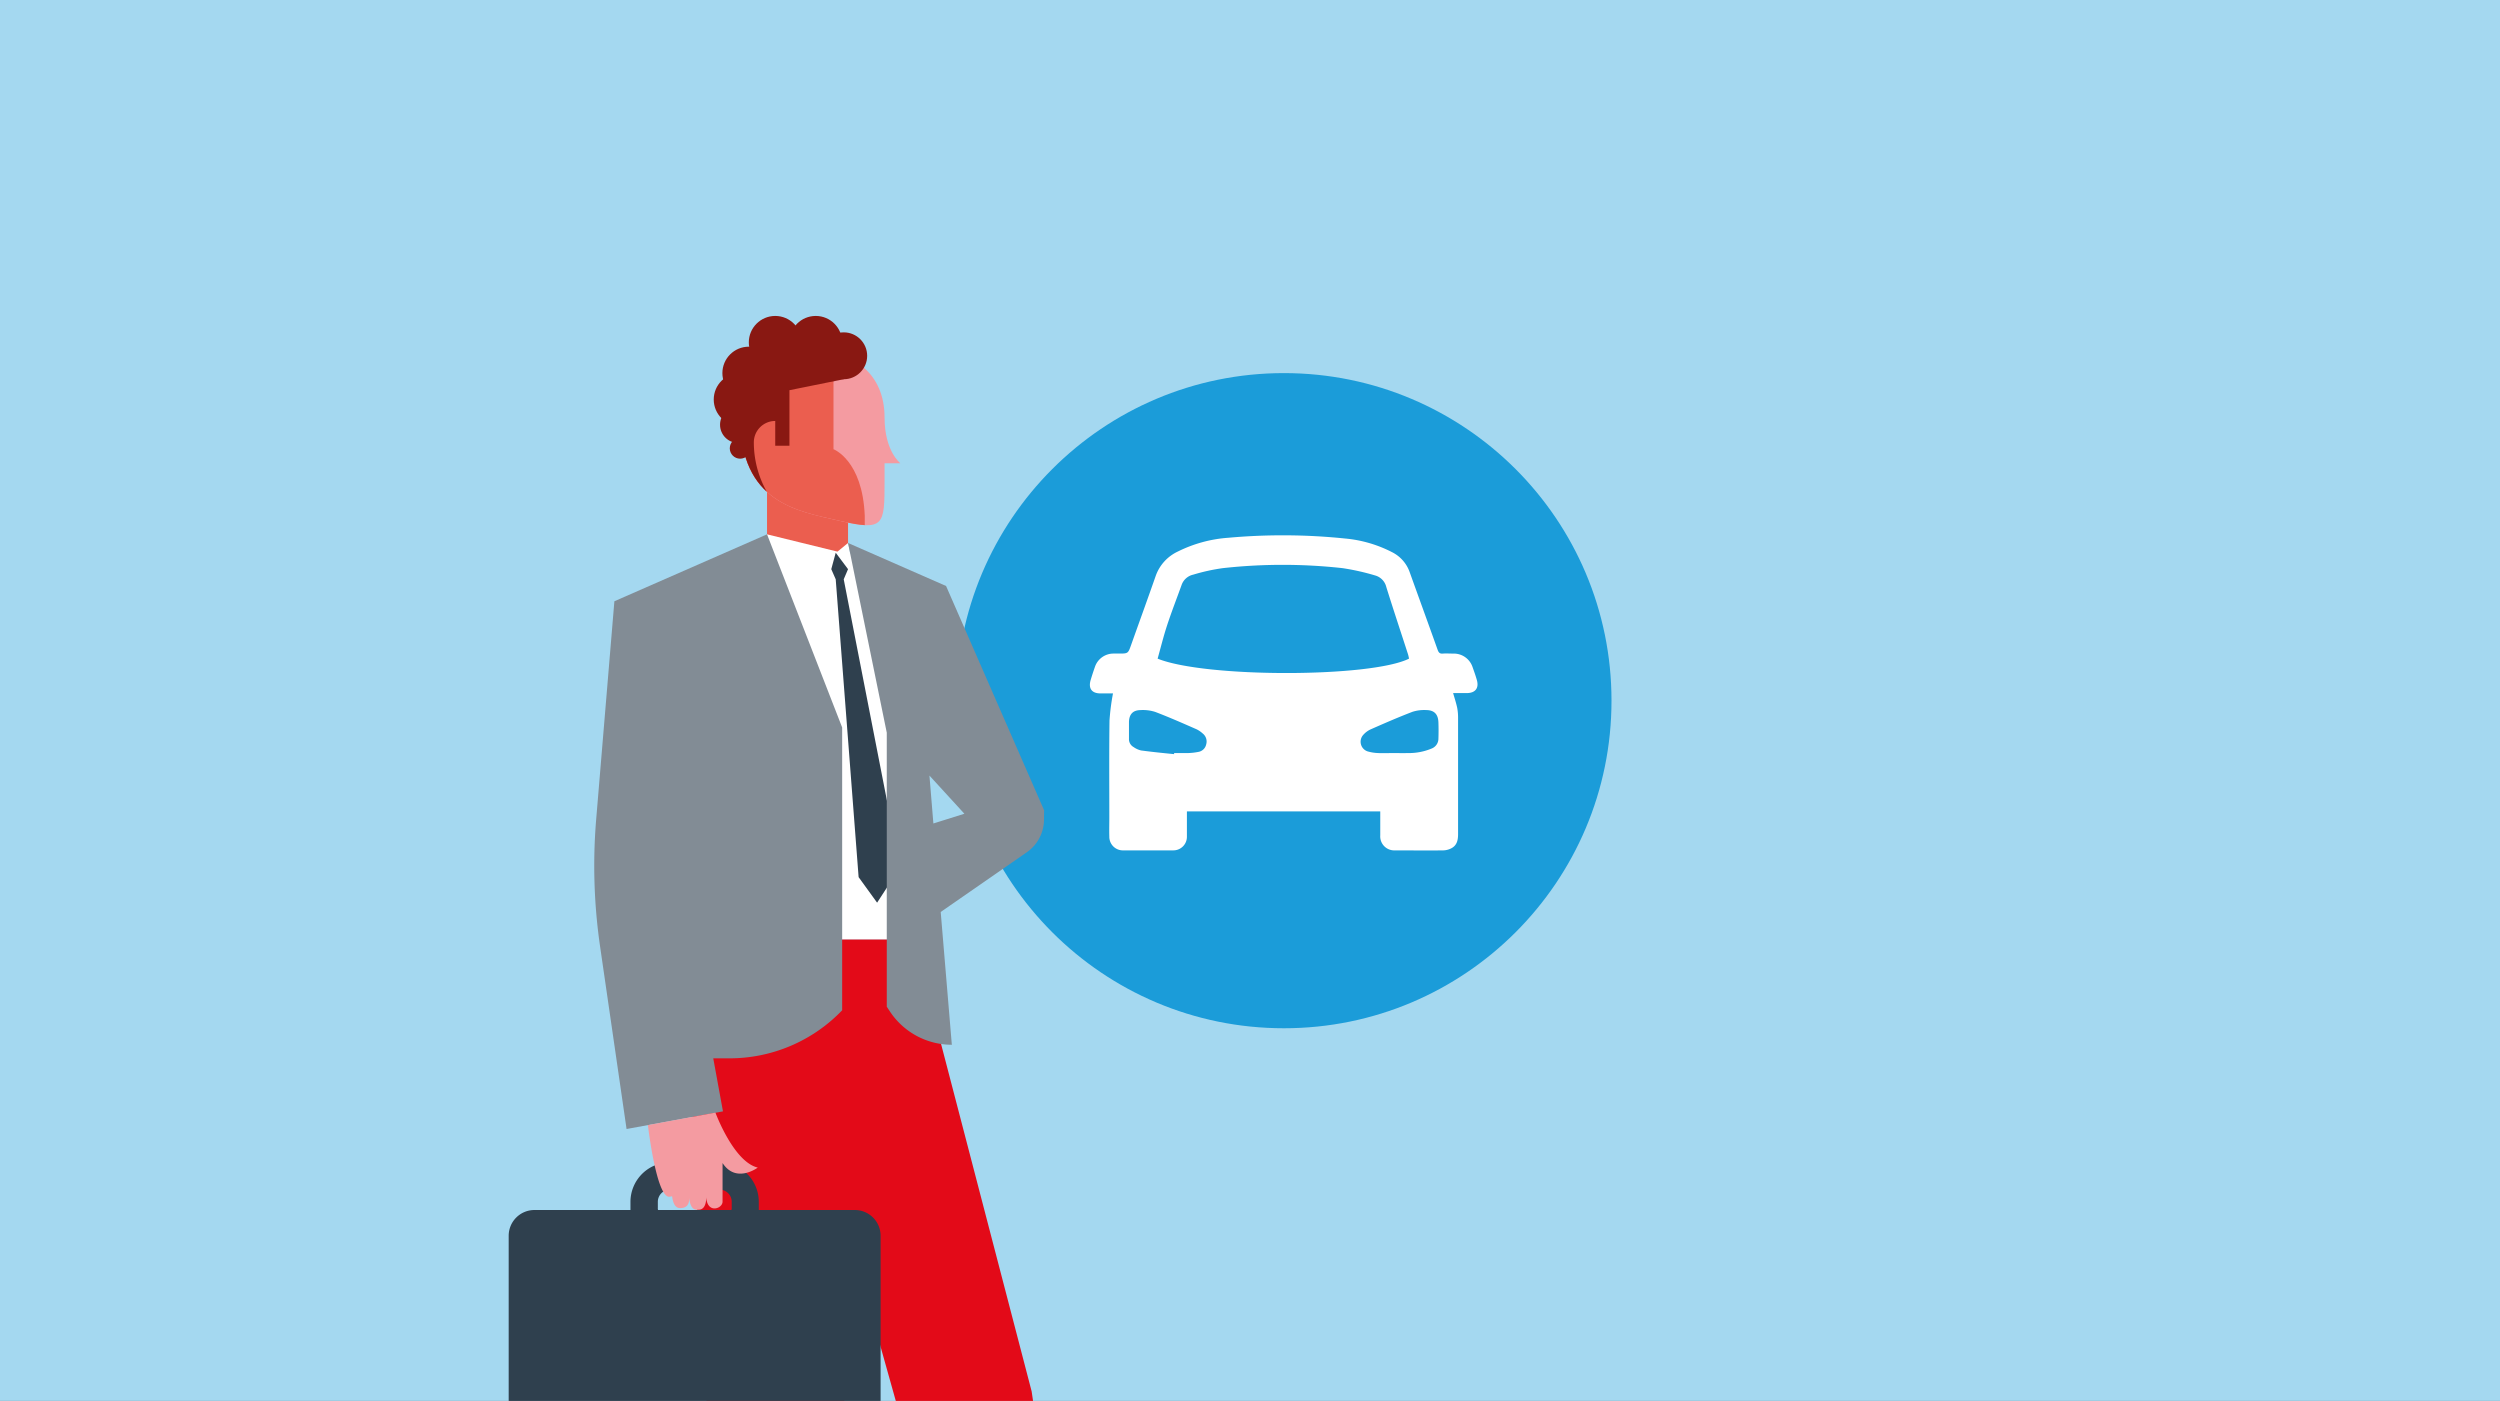 <svg id="Ebene_1" data-name="Ebene 1" xmlns="http://www.w3.org/2000/svg" xmlns:xlink="http://www.w3.org/1999/xlink" viewBox="0 0 737 413"><rect x="0" y="0" width="737" height="413" fill="#333333" stroke="none"/><defs><style>.cls-1{fill:none;}.cls-2{fill:#f49ba1;}.cls-3{fill:#a4d8f0;}.cls-4{fill:#1b9cd9;}.cls-5{fill:#fff;}.cls-6{clip-path:url(#clip-path);}.cls-7{fill:#eb5e4f;}.cls-8{clip-path:url(#clip-path-2);}.cls-9{fill:#891812;}.cls-10{fill:#e30a18;}.cls-11{fill:#2f404e;}.cls-12{fill:#828c95;}</style><clipPath id="clip-path"><polygon class="cls-1" points="737.67 -1.17 -1.33 -0.17 -1.33 414.45 737.67 413.45 737.67 -1.17"/></clipPath><clipPath id="clip-path-2"><path class="cls-2" d="M239.48,103.35c11.76,0,21.29,6.54,21.29,19.73,0,10,4.67,13.5,4.67,13.5h-4.67v5.26c0,13.17-.12,14.73-13.38,11.67-12.31-2.85-29.19-5.22-29.19-30.43C218.2,109.89,227.73,103.35,239.48,103.35Z"/></clipPath></defs><polygon class="cls-3" points="737.67 -1.17 -1.33 -0.17 -1.33 414.45 737.67 413.45 737.67 -1.17"/><circle class="cls-4" cx="378.5" cy="206.56" r="96.57"/><path class="cls-5" d="M328.11,204.42c-1.07,0-2.37,0-3.67,0-2.61,0-3.66-1.48-2.9-4,.4-1.33.83-2.65,1.31-4a5.77,5.77,0,0,1,5.4-3.75c.53,0,1.06,0,1.59,0,2.74,0,2.72,0,3.65-2.64,2.4-6.75,4.85-13.48,7.21-20.24a12.54,12.54,0,0,1,6.49-7.18,39.62,39.62,0,0,1,14.95-4.08,179.19,179.19,0,0,1,34.35.22,37.59,37.59,0,0,1,13.83,4,10.46,10.46,0,0,1,5.21,5.8c2.75,7.66,5.54,15.31,8.28,23,.29.81.62,1.21,1.54,1.13s2,0,3.07,0a5.82,5.82,0,0,1,5.7,4c.45,1.27.91,2.54,1.27,3.84.65,2.33-.46,3.76-2.88,3.8-1.34,0-2.68,0-4.13,0,.44,1.54.9,2.93,1.2,4.34a15.68,15.68,0,0,1,.26,3.06c0,11.39,0,22.78,0,34.18,0,1.64-.28,3.17-1.78,4.06a5.41,5.41,0,0,1-2.53.73c-4.75.07-9.51,0-14.26,0a4.13,4.13,0,0,1-4.37-4.41c0-2.33,0-4.66,0-7.08h-57v2.9c0,1.56,0,3.12,0,4.67a4,4,0,0,1-4.07,3.92q-7.31,0-14.63,0a4,4,0,0,1-4.17-4.08c-.06-1.88,0-3.77,0-5.66,0-9.5-.08-19,.05-28.52A67,67,0,0,1,328.11,204.42Zm13.16-10.25c14,5.68,62.81,5.63,74.11,0a12.17,12.17,0,0,0-.29-1.27c-2.14-6.62-4.34-13.21-6.41-19.85a4.66,4.66,0,0,0-3.34-3.42,69.19,69.19,0,0,0-9.55-2.14,160.42,160.42,0,0,0-35.32,0,57.32,57.32,0,0,0-8.72,1.92,4.71,4.71,0,0,0-3.4,3c-1.44,4-3,8-4.31,12C343,187.58,342.19,190.88,341.27,194.17ZM410.81,222h0c1.39,0,2.78.05,4.17,0a17.29,17.29,0,0,0,7.06-1.33,3.12,3.12,0,0,0,2-2.7c.06-1.71.07-3.44,0-5.15-.12-2.31-1.27-3.47-3.58-3.49a11.4,11.4,0,0,0-4.09.52c-4.16,1.6-8.24,3.37-12.31,5.17a6.57,6.57,0,0,0-2.23,1.69,3,3,0,0,0,1.31,4.79,12.55,12.55,0,0,0,3.12.5C407.77,222.08,409.29,222,410.81,222Zm-64.68.3,0-.3c1.39,0,2.79,0,4.17,0a17.88,17.88,0,0,0,2.92-.33,2.83,2.83,0,0,0,2.36-2.21,3,3,0,0,0-1-3.21,7.91,7.91,0,0,0-1.81-1.25c-4-1.75-8.07-3.55-12.19-5.12a12,12,0,0,0-4.45-.54c-2.18.06-3.24,1.26-3.31,3.46,0,1.67,0,3.35,0,5a2.66,2.66,0,0,0,1.37,2.44,6.19,6.19,0,0,0,2.23,1C339.65,221.67,342.89,222,346.13,222.32Z"/><g class="cls-6"><rect class="cls-7" x="226.12" y="143.33" width="23.88" height="21.29" transform="translate(476.12 307.94) rotate(180)"/><path class="cls-2" d="M239.48,103.35c11.76,0,21.29,6.54,21.29,19.73,0,10,4.67,13.5,4.67,13.5h-4.67v5.26c0,13.17-.12,14.73-13.38,11.67-12.31-2.85-29.19-5.22-29.19-30.43C218.2,109.89,227.73,103.35,239.48,103.35Z"/><g class="cls-8"><path class="cls-7" d="M245.71,110.05v22.38s8.57,3.19,9.22,19.64v8.39H218.85V115Z"/><path class="cls-9" d="M248.73,111.8l-16,3.23v16.38h-4.19V124.1h0a6.31,6.31,0,0,0-6.31,6.32h0a29.65,29.65,0,0,0,3.52,14l2.79,5.22H210.89l2.42-46.31,13.5-2.42h21.46l3.66,7.79Z"/></g><circle class="cls-9" cx="248.73" cy="104.89" r="6.91"/><circle class="cls-9" cx="240.48" cy="100.93" r="7.79"/><path class="cls-5" d="M275.44,193.65l-2.07-22.87-22.74-7.63-.63-3.08-3.11,2.55-20.77-5.1v2.42L208,167.39l-9.36,3.94,3.39,23.5s8.31,42.8,7.91,43.07,0,39.07,0,39.07h62.47l0-44.79Z"/><polygon class="cls-10" points="269.4 276.97 204.32 276.97 201.55 276.97 208.6 419.53 212.44 510.82 241.82 502.25 252.22 370.73 268.83 429.91 287.38 512.3 317.63 502.25 304.13 410.18 269.4 276.97"/><polygon class="cls-11" points="246.37 162.94 245.06 167.79 246.37 170.78 253.12 258.58 258.57 266.11 265.32 255.73 248.73 170.78 250 167.79 246.37 162.94"/><path class="cls-12" d="M226.12,157.52l-45,19.73-5.37,64.33a165.41,165.41,0,0,0,1.14,37.34l7.82,53.91,28.42-5.2L210.27,312h4.78a46,46,0,0,0,33.22-14.17h0V214.46Z"/><path class="cls-12" d="M307.8,238.86l-28.9-66.11L250,160.07,261.42,216v80.78l1,1.51A21.9,21.9,0,0,0,280.6,308h0l-3.28-39.15,25.39-17.61a11.77,11.77,0,0,0,5.06-9.67Zm-32.64,3.9L274,228.64l10.3,11.25Z"/><path class="cls-11" d="M252,356.71H223.69c0-.14,0-.27,0-.42v-2a11.63,11.63,0,0,0-11.62-11.62H197.49a11.64,11.64,0,0,0-11.63,11.62v2c0,.15,0,.28,0,.42h-28.3a7.6,7.6,0,0,0-7.6,7.6v51.82a7.6,7.6,0,0,0,7.6,7.6H252a7.6,7.6,0,0,0,7.6-7.6V364.31A7.6,7.6,0,0,0,252,356.71Zm-58.07-.42v-2a3.58,3.58,0,0,1,3.58-3.58h14.62a3.59,3.59,0,0,1,3.58,3.58v2a2.84,2.84,0,0,1-.09.42H194A2.84,2.84,0,0,1,193.91,356.29Z"/><path class="cls-2" d="M210.91,328,191,331.68s2.52,21.58,6.37,21.12a4,4,0,0,0,.77-.15c.21,1.79.81,3.51,2.36,3.5,2.87,0,2.71-2.44,2.6-3.15.42,2.75,1.08,3.82,2.87,3.62,2.49,0,2.23-3.93,2.23-3.93.12,5.27,4.81,3.69,4.81,1.56V342.86c4,6.15,10.38,1.34,10.38,1.34C216.25,342.53,210.91,328,210.91,328Z"/><circle class="cls-9" cx="228.54" cy="100.93" r="7.79"/><circle class="cls-9" cx="220.75" cy="109.99" r="7.79"/><circle class="cls-9" cx="218.2" cy="117.78" r="7.79"/><circle class="cls-9" cx="217.65" cy="125.21" r="5.38"/><circle class="cls-9" cx="218.2" cy="132.16" r="3.06"/></g></svg>